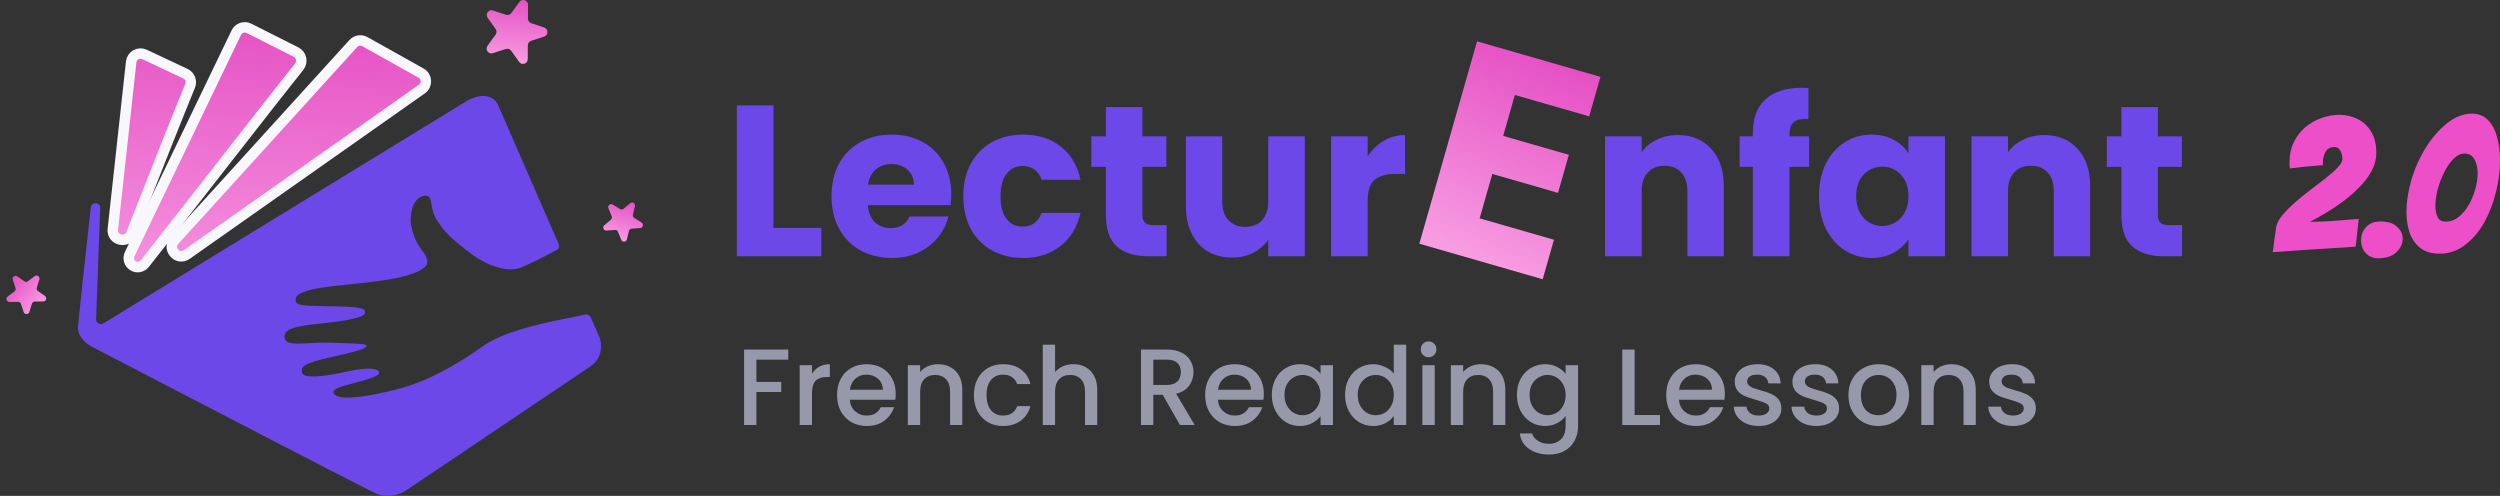 <svg width="242" height="48" viewBox="0 0 242 48" fill="none" xmlns="http://www.w3.org/2000/svg">
<rect x="0" y="0" width="242" height="48" fill="#333333" stroke="none"/>
<path d="M236.157 24.557C235.397 24.557 234.781 24.378 234.308 24.021C233.835 23.652 233.487 23.165 233.263 22.562C233.051 21.946 232.945 21.269 232.945 20.53C232.945 19.582 233.101 18.554 233.412 17.446C233.736 16.338 234.209 15.279 234.831 14.269C235.428 13.321 236.113 12.539 236.885 11.924C237.656 11.308 238.459 11 239.293 11C239.915 11 240.426 11.203 240.824 11.61C241.222 12.004 241.515 12.539 241.702 13.216C241.901 13.894 242 14.651 242 15.488C242 16.522 241.87 17.557 241.608 18.591C241.359 19.625 240.986 20.598 240.488 21.509C239.99 22.408 239.368 23.141 238.621 23.707C237.887 24.273 237.065 24.557 236.157 24.557ZM236.717 21.454C237.19 21.454 237.613 21.306 237.986 21.011C238.372 20.703 238.702 20.309 238.976 19.828C239.25 19.348 239.461 18.837 239.611 18.296C239.76 17.754 239.835 17.243 239.835 16.762C239.835 16.233 239.729 15.784 239.517 15.414C239.318 15.045 238.994 14.86 238.546 14.86C238.185 14.86 237.837 15.033 237.501 15.377C237.165 15.71 236.866 16.141 236.605 16.67C236.343 17.187 236.132 17.741 235.97 18.332C235.82 18.911 235.746 19.441 235.746 19.921C235.746 20.376 235.82 20.746 235.97 21.029C236.119 21.312 236.368 21.454 236.717 21.454Z" fill="#EC4FC8"/>
<path d="M230.192 25C229.818 25 229.507 24.908 229.258 24.723C229.022 24.551 228.841 24.335 228.717 24.077C228.605 23.806 228.549 23.535 228.549 23.264C228.549 22.771 228.711 22.347 229.034 21.989C229.37 21.62 229.831 21.435 230.416 21.435C231.138 21.435 231.679 21.608 232.04 21.953C232.401 22.285 232.582 22.667 232.582 23.098C232.582 23.59 232.376 24.034 231.965 24.427C231.555 24.809 230.963 25 230.192 25Z" fill="#EC4FC8"/>
<path d="M220 24.409L220.317 22.082C220.355 21.712 220.541 21.318 220.877 20.9C221.226 20.469 221.649 20.038 222.147 19.607C222.645 19.164 223.143 18.757 223.641 18.388C224.163 17.994 224.661 17.612 225.134 17.243C225.607 16.873 225.993 16.529 226.292 16.208C226.591 15.888 226.74 15.617 226.74 15.396C226.74 15.026 226.665 14.743 226.516 14.546C226.379 14.337 226.205 14.232 225.993 14.232C225.582 14.232 225.29 14.386 225.116 14.694C224.941 15.002 224.854 15.347 224.854 15.728V15.913C224.854 15.95 224.86 15.975 224.873 15.987C224.711 15.999 224.537 16.011 224.35 16.024C224.176 16.036 224.002 16.055 223.827 16.079C223.666 16.091 223.498 16.104 223.323 16.116C223.161 16.128 222.987 16.147 222.801 16.172C222.601 16.196 222.408 16.221 222.222 16.245C222.035 16.258 221.848 16.276 221.662 16.301C221.649 16.202 221.637 16.104 221.624 16.005C221.624 15.895 221.624 15.796 221.624 15.71C221.624 14.983 221.761 14.337 222.035 13.771C222.321 13.192 222.695 12.705 223.155 12.311C223.628 11.917 224.151 11.622 224.724 11.425C225.296 11.216 225.869 11.111 226.441 11.111C227.076 11.111 227.661 11.246 228.196 11.517C228.744 11.776 229.186 12.182 229.522 12.736C229.858 13.278 230.026 13.967 230.026 14.805C230.026 15.42 229.864 16.024 229.54 16.615C229.217 17.194 228.769 17.76 228.196 18.314C227.624 18.88 226.945 19.428 226.161 19.958C225.377 20.487 224.524 20.992 223.603 21.472C224.163 21.472 224.829 21.448 225.601 21.398C226.385 21.349 227.294 21.281 228.327 21.195L228.028 23.873C227.443 23.923 226.715 23.972 225.844 24.021C224.972 24.07 224.076 24.126 223.155 24.187L220 24.409Z" fill="#EC4FC8"/>
<g clip-path="url(#clip0_13114_6089)">
<path d="M14.028 25.5C13.358 26.349 12.096 25.55 12.565 24.576L22.87 3.166C23.092 2.705 23.648 2.517 24.104 2.746L28.654 5.041C29.183 5.307 29.332 5.993 28.961 6.454C26.418 9.616 19.538 18.521 14.028 25.5Z" fill="url(#paint0_linear_13114_6089)"/>
<path d="M18.076 24.638C17.185 25.265 16.142 24.084 16.875 23.277L34.201 4.214C34.487 3.9 34.952 3.824 35.322 4.032L40.76 7.077C41.346 7.406 41.388 8.233 40.839 8.62L18.076 24.638Z" fill="url(#paint1_linear_13114_6089)"/>
<path d="M12.705 22.634C12.315 23.63 10.807 23.258 10.923 22.195L12.697 5.999C12.765 5.376 13.426 5.006 13.993 5.273L17.939 7.129C18.385 7.339 18.588 7.858 18.4 8.314C17.334 10.896 14.815 17.257 12.705 22.634Z" fill="url(#paint2_linear_13114_6089)"/>
<path d="M14.028 25.5C13.358 26.349 12.096 25.55 12.565 24.576L22.87 3.166C23.092 2.705 23.648 2.517 24.104 2.746L28.654 5.041C29.183 5.307 29.332 5.993 28.961 6.454C26.418 9.616 19.538 18.521 14.028 25.5Z" stroke="#F7F7FC" stroke-width="1.014" stroke-linejoin="round"/>
<path d="M18.076 24.638C17.185 25.265 16.142 24.084 16.875 23.277L34.201 4.214C34.487 3.9 34.952 3.824 35.322 4.032L40.76 7.077C41.346 7.406 41.388 8.233 40.839 8.62L18.076 24.638Z" stroke="#F7F7FC" stroke-width="1.014" stroke-linejoin="round"/>
<path d="M12.705 22.634C12.315 23.63 10.807 23.258 10.923 22.195L12.697 5.999C12.765 5.376 13.426 5.006 13.993 5.273L17.939 7.129C18.385 7.339 18.588 7.858 18.4 8.314C17.334 10.896 14.815 17.257 12.705 22.634Z" stroke="#F7F7FC" stroke-width="1.014" stroke-linejoin="round"/>
<path fill-rule="evenodd" clip-rule="evenodd" d="M8.788 20.082C8.855 19.487 9.725 19.552 9.702 20.15L9.303 30.887C9.29 31.259 9.695 31.496 10.013 31.302L45.224 9.746C45.973 9.301 47.63 8.785 48.264 10.279C48.675 11.246 51.396 17.479 54.077 23.613C54.172 23.83 54.089 24.084 53.882 24.199C52.691 24.863 51.075 25.647 50.371 25.917C48.971 26.455 46.866 25.53 45.631 24.591C43.537 22.999 43.036 22.457 42.265 21.272C41.942 20.776 41.851 20.251 41.777 19.824C41.674 19.231 41.605 18.83 40.991 18.968C39.778 19.241 39.655 21.18 39.798 21.828C39.888 22.232 40.138 23.365 40.897 24.299C41.503 25.045 41.425 25.539 41.219 25.755C40.156 26.868 36.806 27.218 33.706 27.542C33.188 27.596 32.675 27.649 32.182 27.706C28.745 28.098 28.486 28.708 28.654 29.222C28.773 29.584 29.492 29.598 31.741 29.64H31.741L31.741 29.64C31.948 29.644 32.168 29.648 32.401 29.653C35.173 29.708 35.356 29.892 35.338 30.265C35.316 30.738 33.478 31.067 31.029 31.321C28.581 31.575 27.404 31.841 27.555 32.698C27.669 33.344 28.552 33.295 29.856 33.222H29.856C30.449 33.189 31.129 33.151 31.863 33.172L32.33 33.185H32.33C34.376 33.241 35.451 33.27 35.493 33.459C35.564 33.782 34.108 34.11 31.884 34.611C29.66 35.112 29.089 35.411 29.232 36.058C29.375 36.705 31.442 36.452 33.707 35.942C35.972 35.432 36.645 35.79 36.69 35.992C36.735 36.194 36.658 36.424 35.018 36.879C34.738 36.956 34.474 37.026 34.228 37.092L34.228 37.092C33.034 37.409 32.278 37.611 32.285 37.961C32.29 38.169 32.554 39.177 38.463 37.674C41.396 36.928 44.338 35.238 46.734 33.516C48.088 32.544 50.338 31.775 53.738 31.044C54.277 30.928 54.983 30.788 55.813 30.624L55.813 30.624C56.079 30.571 56.358 30.512 56.646 30.446C56.866 30.396 57.092 30.508 57.182 30.715C57.491 31.42 57.781 32.083 58.046 32.689C58.266 33.267 58.39 34.637 57.121 35.491L39.276 47.496C38.791 47.807 37.531 48.296 36.368 47.763C35.205 47.229 17.643 38.114 9.007 33.623C8.522 33.401 7.553 32.716 7.553 31.756C7.553 31.292 8.16 25.719 8.788 20.082Z" fill="#6B48E7"/>
<path d="M50.277 0.191C50.542 -0.173 51.113 0.018 51.111 0.469L51.105 1.799C51.104 2 51.232 2.18 51.422 2.243L52.675 2.66C53.1 2.801 53.097 3.408 52.671 3.545L51.414 3.951C51.224 4.012 51.094 4.19 51.093 4.392L51.087 5.722C51.085 6.173 50.512 6.358 50.251 5.992L49.48 4.912C49.363 4.748 49.155 4.679 48.965 4.741L47.708 5.146C47.282 5.283 46.93 4.79 47.195 4.427L47.975 3.354C48.094 3.192 48.095 2.971 47.978 2.807L47.208 1.727C46.946 1.361 47.302 0.872 47.727 1.013L48.98 1.43C49.17 1.493 49.379 1.426 49.497 1.264L50.277 0.191Z" fill="url(#paint3_linear_13114_6089)"/>
<path d="M1.237 27.085C1.146 26.817 1.448 26.588 1.678 26.752L2.354 27.232C2.457 27.305 2.594 27.303 2.695 27.227L3.357 26.727C3.582 26.557 3.89 26.776 3.808 27.047L3.564 27.844C3.527 27.965 3.571 28.096 3.674 28.169L4.35 28.649C4.58 28.812 4.468 29.176 4.188 29.18L3.36 29.192C3.235 29.194 3.125 29.277 3.088 29.398L2.843 30.196C2.761 30.466 2.383 30.472 2.292 30.204L2.025 29.414C1.984 29.294 1.872 29.215 1.747 29.216L0.919 29.229C0.638 29.233 0.516 28.873 0.741 28.703L1.403 28.203C1.504 28.127 1.544 27.994 1.504 27.874L1.237 27.085Z" fill="url(#paint4_linear_13114_6089)"/>
<path d="M60.994 19.675C61.209 19.492 61.53 19.693 61.463 19.968L61.266 20.778C61.236 20.901 61.288 21.029 61.395 21.096L62.099 21.535C62.337 21.684 62.247 22.054 61.967 22.075L61.142 22.137C61.017 22.146 60.912 22.235 60.882 22.358L60.685 23.169C60.618 23.444 60.242 23.472 60.136 23.21L59.822 22.437C59.775 22.32 59.658 22.247 59.533 22.257L58.707 22.318C58.427 22.339 58.285 21.987 58.499 21.804L59.131 21.265C59.226 21.183 59.259 21.049 59.212 20.931L58.898 20.159C58.792 19.897 59.081 19.651 59.319 19.8L60.023 20.239C60.13 20.306 60.267 20.296 60.362 20.214L60.994 19.675Z" fill="url(#paint5_linear_13114_6089)"/>
<path d="M76.305 33.836V34.813H73.22V36.968H75.625V37.946H73.22V41.141H72.027V33.836H76.305Z" fill="#9799AA"/>
<path d="M78.602 36.19C78.776 35.896 79.006 35.668 79.292 35.507C79.585 35.339 79.93 35.255 80.327 35.255V36.495H80.024C79.557 36.495 79.201 36.614 78.957 36.852C78.72 37.091 78.602 37.504 78.602 38.093V41.141H77.409V35.349H78.602V36.19Z" fill="#9799AA"/>
<path d="M86.704 38.103C86.704 38.321 86.691 38.517 86.663 38.692H82.26C82.295 39.154 82.466 39.526 82.772 39.806C83.079 40.086 83.456 40.227 83.902 40.227C84.543 40.227 84.996 39.957 85.261 39.417H86.548C86.373 39.95 86.056 40.388 85.596 40.731C85.143 41.067 84.578 41.236 83.902 41.236C83.351 41.236 82.856 41.113 82.417 40.868C81.984 40.615 81.643 40.265 81.392 39.817C81.148 39.361 81.026 38.836 81.026 38.24C81.026 37.644 81.144 37.122 81.381 36.674C81.625 36.218 81.963 35.868 82.396 35.623C82.835 35.377 83.337 35.255 83.902 35.255C84.445 35.255 84.93 35.374 85.355 35.612C85.781 35.85 86.112 36.187 86.349 36.621C86.586 37.049 86.704 37.543 86.704 38.103ZM85.46 37.725C85.453 37.283 85.296 36.93 84.989 36.663C84.683 36.397 84.303 36.264 83.849 36.264C83.438 36.264 83.086 36.397 82.793 36.663C82.5 36.923 82.326 37.276 82.27 37.725H85.46Z" fill="#9799AA"/>
<path d="M90.785 35.255C91.238 35.255 91.643 35.349 91.998 35.539C92.361 35.728 92.643 36.008 92.845 36.38C93.047 36.751 93.148 37.199 93.148 37.725V41.141H91.967V37.904C91.967 37.385 91.838 36.989 91.58 36.716C91.322 36.436 90.97 36.295 90.524 36.295C90.077 36.295 89.722 36.436 89.457 36.716C89.199 36.989 89.07 37.385 89.07 37.904V41.141H87.878V35.349H89.07V36.012C89.265 35.773 89.513 35.588 89.812 35.455C90.119 35.322 90.443 35.255 90.785 35.255Z" fill="#9799AA"/>
<path d="M94.272 38.24C94.272 37.644 94.39 37.122 94.627 36.674C94.871 36.218 95.206 35.868 95.631 35.623C96.057 35.377 96.545 35.255 97.096 35.255C97.793 35.255 98.368 35.423 98.821 35.759C99.281 36.089 99.591 36.562 99.752 37.178H98.466C98.361 36.891 98.194 36.667 97.963 36.506C97.733 36.344 97.444 36.264 97.096 36.264C96.607 36.264 96.217 36.439 95.924 36.789C95.638 37.133 95.495 37.616 95.495 38.24C95.495 38.864 95.638 39.351 95.924 39.701C96.217 40.051 96.607 40.227 97.096 40.227C97.786 40.227 98.242 39.922 98.466 39.312H99.752C99.585 39.901 99.271 40.37 98.811 40.721C98.35 41.064 97.779 41.236 97.096 41.236C96.545 41.236 96.057 41.113 95.631 40.868C95.206 40.615 94.871 40.265 94.627 39.817C94.39 39.361 94.272 38.836 94.272 38.24Z" fill="#9799AA"/>
<path d="M103.92 35.255C104.36 35.255 104.75 35.349 105.092 35.539C105.44 35.728 105.712 36.008 105.907 36.38C106.11 36.751 106.211 37.199 106.211 37.725V41.141H105.029V37.904C105.029 37.385 104.9 36.989 104.642 36.716C104.384 36.436 104.032 36.295 103.586 36.295C103.14 36.295 102.784 36.436 102.519 36.716C102.261 36.989 102.132 37.385 102.132 37.904V41.141H100.94V33.363H102.132V36.022C102.334 35.777 102.589 35.588 102.896 35.455C103.209 35.322 103.551 35.255 103.92 35.255Z" fill="#9799AA"/>
<path d="M114.223 41.141L112.55 38.219H111.64V41.141H110.448V33.836H112.958C113.516 33.836 113.986 33.934 114.37 34.13C114.76 34.326 115.05 34.589 115.238 34.919C115.433 35.248 115.531 35.616 115.531 36.022C115.531 36.499 115.391 36.933 115.112 37.325C114.84 37.711 114.419 37.974 113.847 38.114L115.646 41.141H114.223ZM111.64 37.263H112.958C113.404 37.263 113.739 37.15 113.962 36.926C114.192 36.702 114.307 36.401 114.307 36.022C114.307 35.644 114.196 35.349 113.972 35.139C113.749 34.922 113.411 34.813 112.958 34.813H111.64V37.263Z" fill="#9799AA"/>
<path d="M122.337 38.103C122.337 38.321 122.323 38.517 122.295 38.692H117.892C117.927 39.154 118.098 39.526 118.405 39.806C118.712 40.086 119.088 40.227 119.534 40.227C120.176 40.227 120.629 39.957 120.894 39.417H122.18C122.006 39.95 121.689 40.388 121.229 40.731C120.775 41.067 120.211 41.236 119.534 41.236C118.984 41.236 118.489 41.113 118.049 40.868C117.617 40.615 117.275 40.265 117.024 39.817C116.78 39.361 116.658 38.836 116.658 38.24C116.658 37.644 116.777 37.122 117.014 36.674C117.258 36.218 117.596 35.868 118.028 35.623C118.468 35.377 118.97 35.255 119.534 35.255C120.078 35.255 120.563 35.374 120.988 35.612C121.413 35.85 121.744 36.187 121.982 36.621C122.219 37.049 122.337 37.543 122.337 38.103ZM121.093 37.725C121.086 37.283 120.929 36.93 120.622 36.663C120.315 36.397 119.935 36.264 119.482 36.264C119.071 36.264 118.719 36.397 118.426 36.663C118.133 36.923 117.959 37.276 117.903 37.725H121.093Z" fill="#9799AA"/>
<path d="M123.113 38.219C123.113 37.637 123.231 37.122 123.469 36.674C123.713 36.225 124.04 35.879 124.452 35.633C124.87 35.381 125.33 35.255 125.832 35.255C126.285 35.255 126.679 35.346 127.014 35.528C127.355 35.703 127.627 35.924 127.829 36.19V35.349H129.032V41.141H127.829V40.279C127.627 40.552 127.352 40.78 127.003 40.962C126.655 41.145 126.257 41.236 125.811 41.236C125.316 41.236 124.863 41.109 124.452 40.857C124.04 40.598 123.713 40.241 123.469 39.785C123.231 39.323 123.113 38.801 123.113 38.219ZM127.829 38.24C127.829 37.841 127.746 37.494 127.578 37.199C127.418 36.905 127.205 36.681 126.941 36.527C126.676 36.373 126.39 36.295 126.083 36.295C125.776 36.295 125.49 36.373 125.225 36.527C124.961 36.674 124.744 36.895 124.577 37.189C124.417 37.476 124.337 37.819 124.337 38.219C124.337 38.618 124.417 38.969 124.577 39.27C124.744 39.571 124.961 39.803 125.225 39.964C125.497 40.118 125.783 40.195 126.083 40.195C126.39 40.195 126.676 40.118 126.941 39.964C127.205 39.81 127.418 39.585 127.578 39.291C127.746 38.99 127.829 38.639 127.829 38.24Z" fill="#9799AA"/>
<path d="M130.201 38.219C130.201 37.637 130.319 37.122 130.556 36.674C130.8 36.225 131.128 35.879 131.539 35.633C131.958 35.381 132.421 35.255 132.93 35.255C133.307 35.255 133.676 35.339 134.039 35.507C134.408 35.668 134.701 35.886 134.917 36.159V33.363H136.12V41.141H134.917V40.269C134.722 40.549 134.45 40.78 134.101 40.962C133.76 41.145 133.366 41.236 132.92 41.236C132.418 41.236 131.958 41.109 131.539 40.857C131.128 40.598 130.8 40.241 130.556 39.785C130.319 39.323 130.201 38.801 130.201 38.219ZM134.917 38.24C134.917 37.841 134.834 37.494 134.666 37.199C134.506 36.905 134.293 36.681 134.028 36.527C133.763 36.373 133.477 36.295 133.171 36.295C132.864 36.295 132.578 36.373 132.313 36.527C132.048 36.674 131.832 36.895 131.665 37.189C131.504 37.476 131.424 37.819 131.424 38.219C131.424 38.618 131.504 38.969 131.665 39.27C131.832 39.571 132.048 39.803 132.313 39.964C132.585 40.118 132.871 40.195 133.171 40.195C133.477 40.195 133.763 40.118 134.028 39.964C134.293 39.81 134.506 39.585 134.666 39.291C134.834 38.99 134.917 38.639 134.917 38.24Z" fill="#9799AA"/>
<path d="M138.292 34.582C138.076 34.582 137.895 34.509 137.749 34.361C137.602 34.214 137.529 34.032 137.529 33.815C137.529 33.598 137.602 33.416 137.749 33.268C137.895 33.121 138.076 33.048 138.292 33.048C138.501 33.048 138.679 33.121 138.826 33.268C138.972 33.416 139.045 33.598 139.045 33.815C139.045 34.032 138.972 34.214 138.826 34.361C138.679 34.509 138.501 34.582 138.292 34.582ZM138.878 35.349V41.141H137.686V35.349H138.878Z" fill="#9799AA"/>
<path d="M143.351 35.255C143.804 35.255 144.208 35.349 144.564 35.539C144.926 35.728 145.209 36.008 145.411 36.38C145.613 36.751 145.714 37.199 145.714 37.725V41.141H144.532V37.904C144.532 37.385 144.403 36.989 144.145 36.716C143.887 36.436 143.535 36.295 143.089 36.295C142.643 36.295 142.287 36.436 142.022 36.716C141.764 36.989 141.635 37.385 141.635 37.904V41.141H140.443V35.349H141.635V36.012C141.831 35.773 142.078 35.588 142.378 35.455C142.685 35.322 143.009 35.255 143.351 35.255Z" fill="#9799AA"/>
<path d="M149.556 35.255C150.003 35.255 150.397 35.346 150.738 35.528C151.087 35.703 151.359 35.924 151.554 36.19V35.349H152.757V41.236C152.757 41.768 152.645 42.241 152.422 42.655C152.199 43.075 151.875 43.404 151.449 43.643C151.031 43.881 150.529 44 149.943 44C149.163 44 148.514 43.814 147.998 43.443C147.482 43.078 147.189 42.581 147.12 41.95H148.302C148.392 42.252 148.584 42.493 148.877 42.676C149.176 42.865 149.532 42.959 149.943 42.959C150.424 42.959 150.811 42.812 151.104 42.518C151.404 42.224 151.554 41.796 151.554 41.236V40.269C151.352 40.542 151.076 40.773 150.728 40.962C150.386 41.145 149.996 41.236 149.556 41.236C149.054 41.236 148.594 41.109 148.176 40.857C147.765 40.598 147.437 40.241 147.193 39.785C146.956 39.323 146.837 38.801 146.837 38.219C146.837 37.637 146.956 37.122 147.193 36.674C147.437 36.225 147.765 35.879 148.176 35.633C148.594 35.381 149.054 35.255 149.556 35.255ZM151.554 38.24C151.554 37.841 151.47 37.494 151.303 37.199C151.143 36.905 150.93 36.681 150.665 36.527C150.4 36.373 150.114 36.295 149.807 36.295C149.501 36.295 149.215 36.373 148.95 36.527C148.685 36.674 148.469 36.895 148.302 37.189C148.141 37.476 148.061 37.819 148.061 38.219C148.061 38.618 148.141 38.969 148.302 39.27C148.469 39.571 148.685 39.803 148.95 39.964C149.222 40.118 149.508 40.195 149.807 40.195C150.114 40.195 150.4 40.118 150.665 39.964C150.93 39.81 151.143 39.585 151.303 39.291C151.47 38.99 151.554 38.639 151.554 38.24Z" fill="#9799AA"/>
<path d="M158.231 40.174H160.689V41.141H157.039V33.836H158.231V40.174Z" fill="#9799AA"/>
<path d="M166.967 38.103C166.967 38.321 166.953 38.517 166.925 38.692H162.523C162.557 39.154 162.728 39.526 163.035 39.806C163.342 40.086 163.718 40.227 164.165 40.227C164.806 40.227 165.259 39.957 165.524 39.417H166.81C166.636 39.95 166.319 40.388 165.859 40.731C165.406 41.067 164.841 41.236 164.165 41.236C163.614 41.236 163.119 41.113 162.679 40.868C162.247 40.615 161.906 40.265 161.655 39.817C161.411 39.361 161.289 38.836 161.289 38.24C161.289 37.644 161.407 37.122 161.644 36.674C161.888 36.218 162.226 35.868 162.659 35.623C163.098 35.377 163.6 35.255 164.165 35.255C164.708 35.255 165.193 35.374 165.618 35.612C166.043 35.85 166.375 36.187 166.612 36.621C166.849 37.049 166.967 37.543 166.967 38.103ZM165.723 37.725C165.716 37.283 165.559 36.93 165.252 36.663C164.945 36.397 164.565 36.264 164.112 36.264C163.701 36.264 163.349 36.397 163.056 36.663C162.763 36.923 162.589 37.276 162.533 37.725H165.723Z" fill="#9799AA"/>
<path d="M170.232 41.236C169.779 41.236 169.371 41.155 169.009 40.994C168.653 40.826 168.371 40.601 168.161 40.321C167.952 40.034 167.841 39.715 167.827 39.365H169.061C169.082 39.61 169.197 39.817 169.406 39.985C169.622 40.146 169.89 40.227 170.211 40.227C170.546 40.227 170.804 40.163 170.985 40.037C171.173 39.904 171.267 39.736 171.267 39.533C171.267 39.316 171.163 39.154 170.954 39.049C170.752 38.944 170.427 38.829 169.981 38.703C169.549 38.583 169.197 38.468 168.925 38.356C168.653 38.243 168.416 38.072 168.214 37.841C168.018 37.609 167.921 37.304 167.921 36.926C167.921 36.618 168.012 36.337 168.193 36.085C168.374 35.826 168.632 35.623 168.967 35.476C169.308 35.328 169.699 35.255 170.138 35.255C170.793 35.255 171.32 35.423 171.717 35.759C172.122 36.089 172.338 36.541 172.366 37.115H171.173C171.152 36.856 171.048 36.649 170.86 36.495C170.671 36.341 170.417 36.264 170.096 36.264C169.782 36.264 169.542 36.324 169.375 36.443C169.207 36.562 169.124 36.719 169.124 36.916C169.124 37.07 169.179 37.199 169.291 37.304C169.402 37.41 169.538 37.494 169.699 37.557C169.859 37.613 170.096 37.686 170.41 37.778C170.828 37.89 171.17 38.005 171.435 38.124C171.707 38.236 171.94 38.405 172.135 38.629C172.331 38.853 172.432 39.151 172.439 39.522C172.439 39.852 172.348 40.146 172.167 40.405C171.986 40.664 171.728 40.868 171.393 41.015C171.065 41.162 170.678 41.236 170.232 41.236Z" fill="#9799AA"/>
<path d="M175.819 41.236C175.365 41.236 174.957 41.155 174.595 40.994C174.239 40.826 173.957 40.601 173.748 40.321C173.539 40.034 173.427 39.715 173.413 39.365H174.647C174.668 39.61 174.783 39.817 174.992 39.985C175.208 40.146 175.477 40.227 175.798 40.227C176.132 40.227 176.39 40.163 176.572 40.037C176.76 39.904 176.854 39.736 176.854 39.533C176.854 39.316 176.749 39.154 176.54 39.049C176.338 38.944 176.014 38.829 175.568 38.703C175.135 38.583 174.783 38.468 174.511 38.356C174.239 38.243 174.002 38.072 173.8 37.841C173.605 37.609 173.507 37.304 173.507 36.926C173.507 36.618 173.598 36.337 173.779 36.085C173.96 35.826 174.218 35.623 174.553 35.476C174.895 35.328 175.285 35.255 175.724 35.255C176.38 35.255 176.906 35.423 177.304 35.759C177.708 36.089 177.924 36.541 177.952 37.115H176.76C176.739 36.856 176.634 36.649 176.446 36.495C176.258 36.341 176.003 36.264 175.683 36.264C175.369 36.264 175.128 36.324 174.961 36.443C174.794 36.562 174.71 36.719 174.71 36.916C174.71 37.07 174.766 37.199 174.877 37.304C174.989 37.41 175.125 37.494 175.285 37.557C175.446 37.613 175.683 37.686 175.996 37.778C176.415 37.89 176.756 38.005 177.021 38.124C177.293 38.236 177.527 38.405 177.722 38.629C177.917 38.853 178.018 39.151 178.025 39.522C178.025 39.852 177.935 40.146 177.753 40.405C177.572 40.664 177.314 40.868 176.979 41.015C176.652 41.162 176.265 41.236 175.819 41.236Z" fill="#9799AA"/>
<path d="M181.813 41.236C181.269 41.236 180.777 41.113 180.338 40.868C179.899 40.615 179.554 40.265 179.303 39.817C179.052 39.361 178.926 38.836 178.926 38.24C178.926 37.651 179.055 37.129 179.313 36.674C179.571 36.218 179.923 35.868 180.37 35.623C180.816 35.377 181.314 35.255 181.865 35.255C182.416 35.255 182.914 35.377 183.361 35.623C183.807 35.868 184.159 36.218 184.417 36.674C184.675 37.129 184.804 37.651 184.804 38.24C184.804 38.829 184.671 39.351 184.406 39.806C184.141 40.262 183.779 40.615 183.319 40.868C182.866 41.113 182.364 41.236 181.813 41.236ZM181.813 40.195C182.12 40.195 182.405 40.121 182.67 39.974C182.942 39.827 183.162 39.606 183.329 39.312C183.497 39.018 183.58 38.66 183.58 38.24C183.58 37.819 183.5 37.466 183.34 37.178C183.179 36.884 182.967 36.663 182.702 36.516C182.437 36.369 182.151 36.295 181.844 36.295C181.537 36.295 181.252 36.369 180.987 36.516C180.729 36.663 180.523 36.884 180.37 37.178C180.216 37.466 180.14 37.819 180.14 38.24C180.14 38.864 180.296 39.347 180.61 39.691C180.931 40.027 181.332 40.195 181.813 40.195Z" fill="#9799AA"/>
<path d="M188.89 35.255C189.343 35.255 189.747 35.349 190.103 35.539C190.465 35.728 190.748 36.008 190.95 36.38C191.152 36.751 191.253 37.199 191.253 37.725V41.141H190.071V37.904C190.071 37.385 189.942 36.989 189.684 36.716C189.427 36.436 189.074 36.295 188.628 36.295C188.182 36.295 187.826 36.436 187.562 36.716C187.304 36.989 187.175 37.385 187.175 37.904V41.141H185.982V35.349H187.175V36.012C187.37 35.773 187.617 35.588 187.917 35.455C188.224 35.322 188.548 35.255 188.89 35.255Z" fill="#9799AA"/>
<path d="M194.866 41.236C194.412 41.236 194.004 41.155 193.642 40.994C193.286 40.826 193.004 40.601 192.795 40.321C192.586 40.034 192.474 39.715 192.46 39.365H193.694C193.715 39.61 193.83 39.817 194.039 39.985C194.255 40.146 194.524 40.227 194.845 40.227C195.179 40.227 195.437 40.163 195.618 40.037C195.807 39.904 195.901 39.736 195.901 39.533C195.901 39.316 195.796 39.154 195.587 39.049C195.385 38.944 195.061 38.829 194.615 38.703C194.182 38.583 193.83 38.468 193.558 38.356C193.286 38.243 193.049 38.072 192.847 37.841C192.652 37.609 192.554 37.304 192.554 36.926C192.554 36.618 192.645 36.337 192.826 36.085C193.007 35.826 193.265 35.623 193.6 35.476C193.942 35.328 194.332 35.255 194.771 35.255C195.427 35.255 195.953 35.423 196.351 35.759C196.755 36.089 196.971 36.541 196.999 37.115H195.807C195.786 36.856 195.681 36.649 195.493 36.495C195.305 36.341 195.05 36.264 194.73 36.264C194.416 36.264 194.175 36.324 194.008 36.443C193.841 36.562 193.757 36.719 193.757 36.916C193.757 37.07 193.813 37.199 193.924 37.304C194.036 37.41 194.172 37.494 194.332 37.557C194.493 37.613 194.73 37.686 195.043 37.778C195.462 37.89 195.803 38.005 196.068 38.124C196.34 38.236 196.574 38.405 196.769 38.629C196.964 38.853 197.065 39.151 197.072 39.522C197.072 39.852 196.981 40.146 196.8 40.405C196.619 40.664 196.361 40.868 196.026 41.015C195.699 41.162 195.312 41.236 194.866 41.236Z" fill="#9799AA"/>
<path d="M74.867 22.06H79.504V24.806H71.326V10.201H74.867V22.06Z" fill="#6B48E7"/>
<path d="M92.084 18.814C92.084 19.147 92.063 19.494 92.022 19.855H84.009C84.064 20.576 84.292 21.131 84.692 21.519C85.106 21.894 85.61 22.081 86.204 22.081C87.087 22.081 87.701 21.706 88.046 20.957H91.814C91.621 21.72 91.269 22.407 90.758 23.017C90.262 23.627 89.634 24.106 88.874 24.453C88.115 24.799 87.266 24.973 86.328 24.973C85.196 24.973 84.188 24.73 83.305 24.245C82.422 23.759 81.731 23.066 81.234 22.164C80.738 21.262 80.489 20.208 80.489 19.002C80.489 17.795 80.731 16.741 81.214 15.839C81.711 14.938 82.401 14.244 83.284 13.759C84.168 13.273 85.182 13.03 86.328 13.03C87.446 13.03 88.44 13.266 89.309 13.738C90.179 14.209 90.855 14.882 91.338 15.756C91.835 16.63 92.084 17.649 92.084 18.814ZM88.46 17.878C88.46 17.268 88.253 16.782 87.839 16.422C87.425 16.061 86.907 15.881 86.286 15.881C85.693 15.881 85.189 16.054 84.775 16.401C84.375 16.748 84.126 17.24 84.03 17.878H88.46Z" fill="#6B48E7"/>
<path d="M93.247 19.002C93.247 17.795 93.489 16.741 93.972 15.839C94.469 14.938 95.152 14.244 96.022 13.759C96.905 13.273 97.913 13.03 99.045 13.03C100.494 13.03 101.702 13.412 102.668 14.175C103.648 14.938 104.29 16.012 104.593 17.4H100.825C100.508 16.512 99.894 16.068 98.983 16.068C98.334 16.068 97.816 16.325 97.43 16.838C97.043 17.337 96.85 18.058 96.85 19.002C96.85 19.945 97.043 20.673 97.43 21.186C97.816 21.686 98.334 21.935 98.983 21.935C99.894 21.935 100.508 21.491 100.825 20.604H104.593C104.29 21.963 103.648 23.031 102.668 23.808C101.688 24.584 100.48 24.973 99.045 24.973C97.913 24.973 96.905 24.73 96.022 24.245C95.152 23.759 94.469 23.066 93.972 22.164C93.489 21.262 93.247 20.208 93.247 19.002Z" fill="#6B48E7"/>
<path d="M112.926 21.79V24.806H111.125C109.841 24.806 108.841 24.494 108.123 23.87C107.405 23.232 107.046 22.199 107.046 20.77V16.151H105.638V13.197H107.046V10.367H110.587V13.197H112.906V16.151H110.587V20.812C110.587 21.159 110.67 21.408 110.835 21.561C111.001 21.713 111.277 21.79 111.663 21.79H112.926Z" fill="#6B48E7"/>
<path d="M126.306 13.197V24.806H122.766V23.225C122.407 23.738 121.917 24.154 121.296 24.474C120.689 24.779 120.012 24.931 119.267 24.931C118.384 24.931 117.604 24.737 116.927 24.349C116.251 23.947 115.727 23.371 115.354 22.622C114.981 21.873 114.795 20.992 114.795 19.98V13.197H118.315V19.501C118.315 20.278 118.515 20.881 118.915 21.311C119.315 21.741 119.854 21.956 120.53 21.956C121.22 21.956 121.765 21.741 122.166 21.311C122.566 20.881 122.766 20.278 122.766 19.501V13.197H126.306Z" fill="#6B48E7"/>
<path d="M132.39 15.132C132.804 14.494 133.322 13.994 133.943 13.634C134.564 13.259 135.254 13.072 136.013 13.072V16.838H135.04C134.157 16.838 133.494 17.032 133.053 17.42C132.611 17.795 132.39 18.461 132.39 19.418V24.806H128.85V13.197H132.39V15.132Z" fill="#6B48E7"/>
<path d="M162.411 13.071C163.763 13.071 164.84 13.515 165.64 14.403C166.455 15.277 166.862 16.483 166.862 18.023V24.806H163.342V18.502C163.342 17.725 163.142 17.122 162.742 16.692C162.342 16.262 161.803 16.047 161.127 16.047C160.451 16.047 159.912 16.262 159.512 16.692C159.112 17.122 158.912 17.725 158.912 18.502V24.806H155.371V13.196H158.912V14.736C159.27 14.223 159.754 13.82 160.361 13.529C160.968 13.224 161.651 13.071 162.411 13.071Z" fill="#6B48E7"/>
<path d="M175.12 16.151H173.215V24.806H169.674V16.151H168.391V13.196H169.674V12.863C169.674 11.435 170.081 10.353 170.896 9.618C171.71 8.869 172.904 8.494 174.478 8.494C174.74 8.494 174.933 8.501 175.057 8.515V11.532C174.381 11.49 173.905 11.587 173.629 11.823C173.353 12.059 173.215 12.482 173.215 13.092V13.196H175.12V16.151Z" fill="#6B48E7"/>
<path d="M176.079 18.98C176.079 17.787 176.3 16.74 176.742 15.838C177.197 14.937 177.811 14.243 178.584 13.758C179.357 13.272 180.22 13.03 181.172 13.03C181.987 13.03 182.698 13.196 183.305 13.529C183.926 13.862 184.402 14.299 184.734 14.84V13.196H188.274V24.806H184.734V23.162C184.389 23.703 183.905 24.14 183.284 24.473C182.677 24.806 181.966 24.972 181.152 24.972C180.213 24.972 179.357 24.729 178.584 24.244C177.811 23.745 177.197 23.044 176.742 22.143C176.3 21.227 176.079 20.173 176.079 18.98ZM184.734 19.001C184.734 18.113 184.485 17.413 183.988 16.899C183.505 16.386 182.912 16.13 182.208 16.13C181.504 16.13 180.903 16.386 180.406 16.899C179.923 17.399 179.682 18.092 179.682 18.98C179.682 19.868 179.923 20.575 180.406 21.102C180.903 21.616 181.504 21.872 182.208 21.872C182.912 21.872 183.505 21.616 183.988 21.102C184.485 20.589 184.734 19.889 184.734 19.001Z" fill="#6B48E7"/>
<path d="M197.875 13.071C199.228 13.071 200.304 13.515 201.105 14.403C201.919 15.277 202.326 16.483 202.326 18.023V24.806H198.807V18.502C198.807 17.725 198.606 17.122 198.206 16.692C197.806 16.262 197.268 16.047 196.591 16.047C195.915 16.047 195.377 16.262 194.976 16.692C194.576 17.122 194.376 17.725 194.376 18.502V24.806H190.835V13.196H194.376V14.736C194.735 14.223 195.218 13.82 195.825 13.529C196.433 13.224 197.116 13.071 197.875 13.071Z" fill="#6B48E7"/>
<path d="M211.226 21.789V24.806H209.424C208.141 24.806 207.14 24.494 206.422 23.869C205.705 23.231 205.346 22.198 205.346 20.769V16.151H203.938V13.196H205.346V10.367H208.886V13.196H211.205V16.151H208.886V20.811C208.886 21.158 208.969 21.407 209.135 21.56C209.3 21.713 209.576 21.789 209.963 21.789H211.226Z" fill="#6B48E7"/>
<path d="M146.638 9.192L145.508 13.155L151.867 14.987L150.816 18.671L144.456 16.838L143.23 21.136L150.423 23.208L149.332 27.032L137.39 23.591L142.98 4L154.922 7.441L153.831 11.264L146.638 9.192Z" fill="url(#paint6_linear_13114_6089)"/>
</g>
<defs>
<linearGradient id="paint0_linear_13114_6089" x1="30.854" y1="31.512" x2="32.903" y2="2.425" gradientUnits="userSpaceOnUse">
<stop stop-color="#F79CE2"/>
<stop offset="1" stop-color="#E551C4"/>
</linearGradient>
<linearGradient id="paint1_linear_13114_6089" x1="30.854" y1="31.512" x2="32.903" y2="2.425" gradientUnits="userSpaceOnUse">
<stop stop-color="#F79CE2"/>
<stop offset="1" stop-color="#E551C4"/>
</linearGradient>
<linearGradient id="paint2_linear_13114_6089" x1="30.854" y1="31.512" x2="32.903" y2="2.425" gradientUnits="userSpaceOnUse">
<stop stop-color="#F79CE2"/>
<stop offset="1" stop-color="#E551C4"/>
</linearGradient>
<linearGradient id="paint3_linear_13114_6089" x1="50.986" y1="6.191" x2="51.498" y2="0.033" gradientUnits="userSpaceOnUse">
<stop stop-color="#F79CE2"/>
<stop offset="1" stop-color="#E551C4"/>
</linearGradient>
<linearGradient id="paint4_linear_13114_6089" x1="4.553" y1="28.87" x2="1.571" y2="26.422" gradientUnits="userSpaceOnUse">
<stop stop-color="#F79CE2"/>
<stop offset="1" stop-color="#E551C4"/>
</linearGradient>
<linearGradient id="paint5_linear_13114_6089" x1="60.555" y1="23.44" x2="61.775" y2="19.763" gradientUnits="userSpaceOnUse">
<stop stop-color="#F79CE2"/>
<stop offset="1" stop-color="#E551C4"/>
</linearGradient>
<linearGradient id="paint6_linear_13114_6089" x1="145.259" y1="25.873" x2="153.322" y2="7.305" gradientUnits="userSpaceOnUse">
<stop stop-color="#F79CE2"/>
<stop offset="1" stop-color="#E551C4"/>
</linearGradient>
<clipPath id="clip0_13114_6089">
<rect width="212" height="48" fill="white"/>
</clipPath>
</defs>
</svg>
